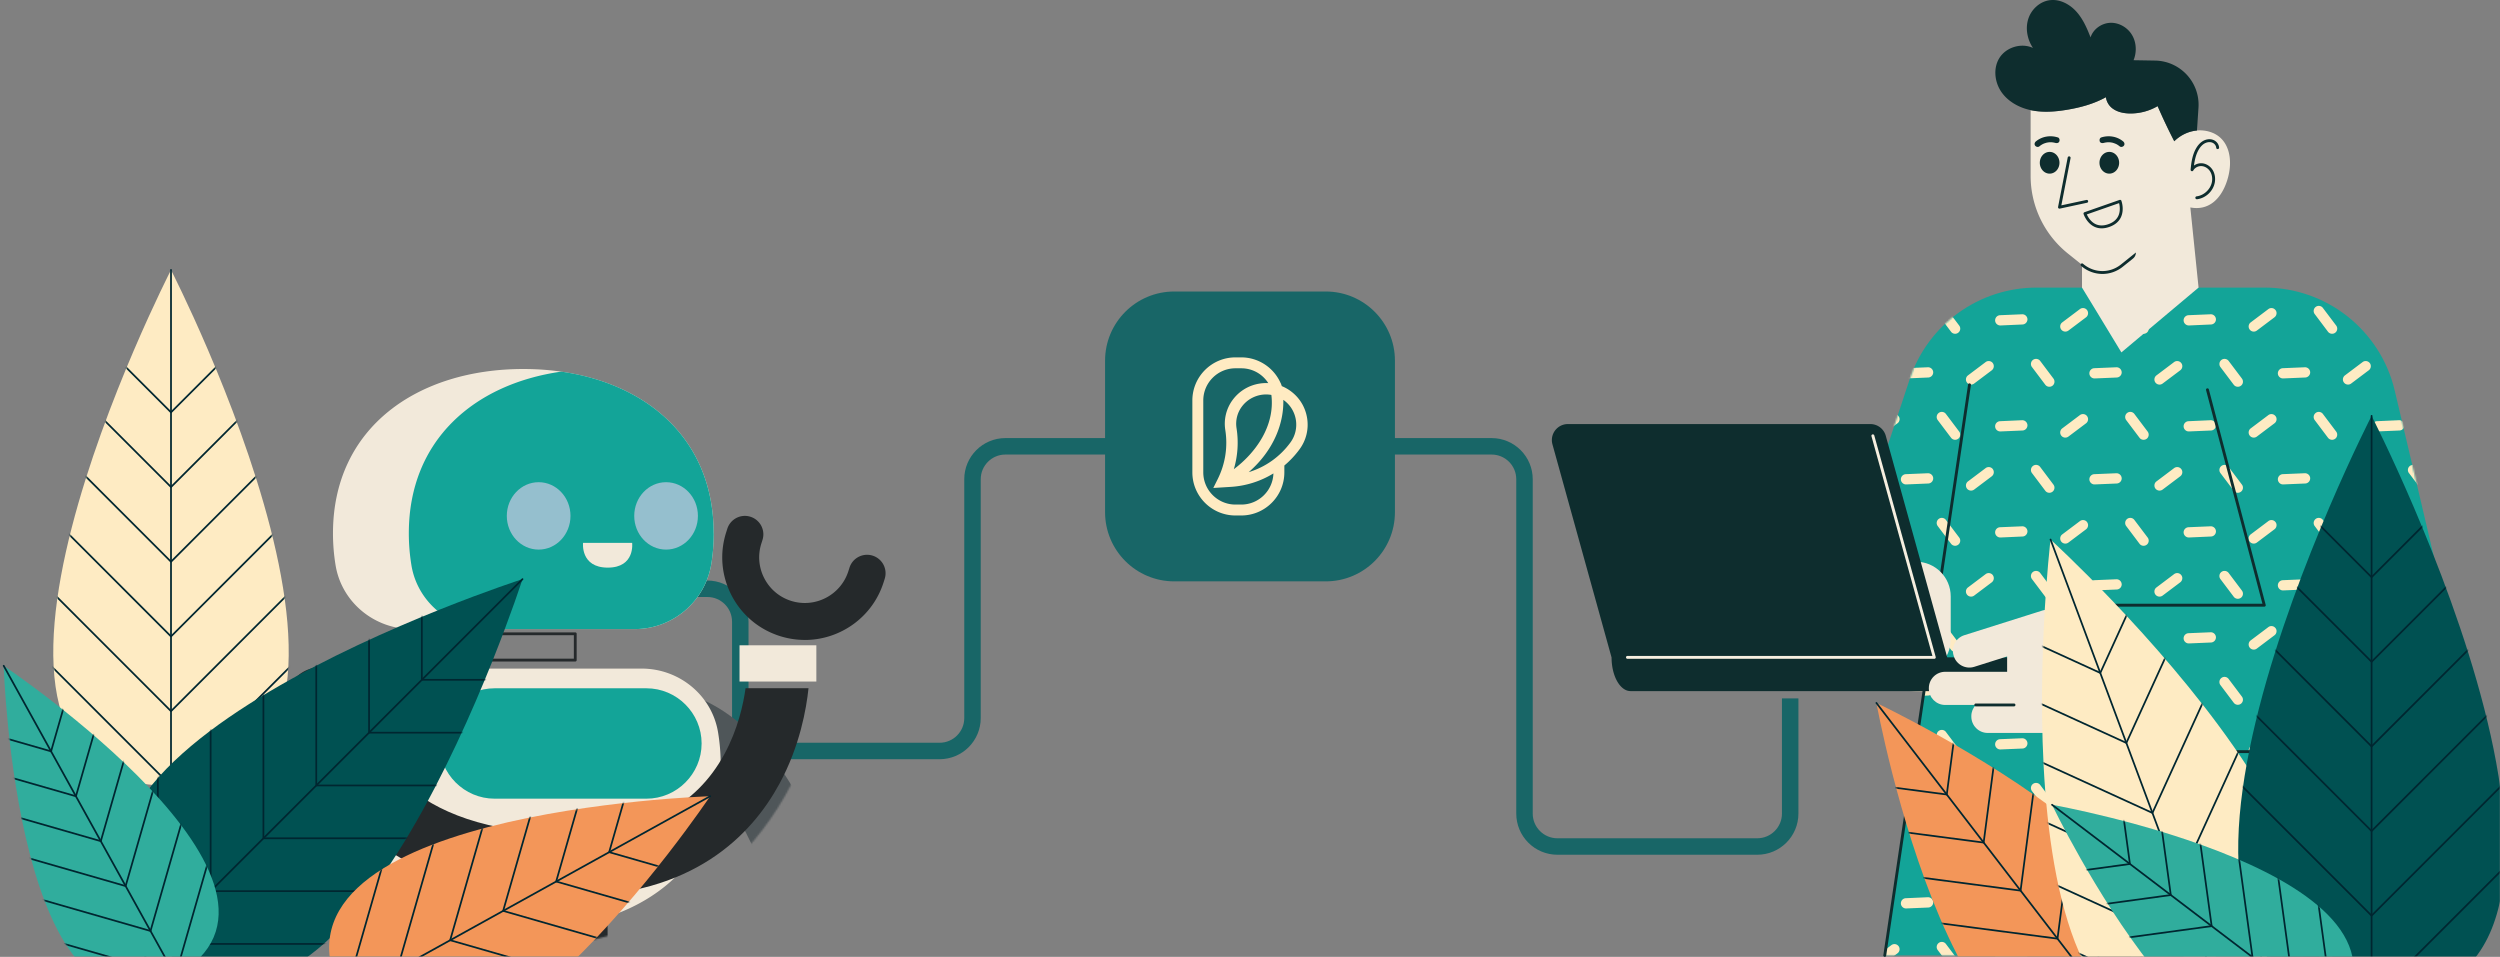<svg xmlns="http://www.w3.org/2000/svg" width="1518" height="581" fill="none"><rect width="100%" height="100%" fill="#808080" stroke="none"/><g clip-path="url(#a)"><path fill="#13A498" d="m1161.34 242.811 17.96-25.105c1.95-2.757 3.91-5.513 5.86-8.252.46-.632 1.37.158.91.79l-20.77 29.214c-1.94 2.756-1.08 1.404-3.05 4.161-.46.632-1.37-.158-.91-.79v-.018z"/><path fill="#F2E9DA" d="m1091.6 262.861 30.81-1.668 10.12-.527c.77-.035.59-1.246-.18-1.194l-35.8 1.826c-3.37.176-1.77.176-5.14.351-.77.035-.6 1.247.17 1.194l.02.018z"/><path fill="#13A498" d="M1248.49 174.64h88.57l37.99-.018c37.66 0 70.38 25.896 79.04 62.571l32.55 138.028c9.78 41.434-21.67 81.164-64.24 81.164l7.18 123.72h-285.15l24.03-160.606h-1.42c-34.53 0-58.95-33.796-48.09-66.592l40.61-122.614c11.01-33.234 42.09-55.671 77.11-55.671h11.82v.018z"/><mask id="b" width="373" height="407" x="1116" y="174" maskUnits="userSpaceOnUse" style="mask-type:luminance"><path fill="#fff" d="M1248.49 174.64h88.57l37.99-.018c37.66 0 70.38 25.896 79.04 62.571l32.55 138.028c9.78 41.434-21.67 81.164-64.24 81.164l7.18 123.72h-285.15l24.03-160.606h-1.42c-34.53 0-58.95-33.796-48.09-66.592l40.61-122.614c11.01-33.234 42.09-55.671 77.11-55.671h11.82v.018z"/></mask><g fill="#FEEBC3" mask="url(#b)"><path d="M1116.6 579.983a3.136 3.136 0 0 1-2.96 3.248l-13.42.561a3.17 3.17 0 0 1-3.25-2.984v-.141c0-1.65 1.32-3.019 2.99-3.107l13.39-.562c1.71-.07 3.16 1.282 3.25 2.985zm0-64.363a3.136 3.136 0 0 1-2.96 3.248l-13.42.562c-1.7.07-3.16-1.264-3.25-2.967v-.141c0-1.65 1.32-3.037 2.99-3.107l13.39-.562a3.138 3.138 0 0 1 3.25 2.967zm0-64.362a3.136 3.136 0 0 1-2.96 3.248l-13.42.562a3.171 3.171 0 0 1-3.25-2.985v-.14c0-1.65 1.32-3.02 2.99-3.108l13.39-.561c1.71-.071 3.16 1.281 3.25 2.984zm0-64.378a3.136 3.136 0 0 1-2.96 3.248l-13.42.562c-1.7.07-3.16-1.264-3.25-2.967v-.141c0-1.65 1.32-3.037 2.99-3.107l13.39-.562a3.138 3.138 0 0 1 3.25 2.967zm0-128.724a3.135 3.135 0 0 1-2.96 3.248l-13.42.562c-1.7.07-3.16-1.264-3.25-2.967v-.14a3.127 3.127 0 0 1 2.99-3.108l13.39-.597a3.166 3.166 0 0 1 3.25 2.985v.017zm0 64.361c.07 1.721-1.26 3.178-2.96 3.248l-13.42.597a3.17 3.17 0 0 1-3.25-2.984v-.141c0-1.65 1.32-3.02 2.99-3.107l13.39-.562a3.138 3.138 0 0 1 3.25 2.967v-.018zm0-128.741c.07 1.703-1.26 3.178-2.96 3.248l-13.42.597a3.171 3.171 0 0 1-3.25-2.985v-.14c0-1.65 1.32-3.02 2.99-3.108l13.39-.561a3.137 3.137 0 0 1 3.25 2.967v-.018zm93.42 155.445c.42.544.61 1.193.61 1.861a3.15 3.15 0 0 1-1.21 2.493l-10.72 8.075c-1.37 1.019-3.34.755-4.36-.632-1.03-1.351-.75-3.318.62-4.336l10.72-8.076a3.101 3.101 0 0 1 4.36.615h-.02zm0 64.344c.42.562.61 1.211.61 1.861 0 .965-.42 1.878-1.21 2.493l-10.72 8.076c-1.37 1.036-3.34.755-4.36-.615-1.03-1.369-.75-3.335.62-4.354l10.72-8.076a3.133 3.133 0 0 1 4.36.615h-.02zm0 128.741c.42.562.61 1.211.61 1.861 0 .965-.42 1.878-1.21 2.493l-10.72 8.076c-1.37 1.035-3.34.772-4.36-.615a3.115 3.115 0 0 1 .62-4.354l10.72-8.076a3.133 3.133 0 0 1 4.36.615h-.02zm-20.38-215.891c1.02 1.369.75 3.336-.64 4.354a3.066 3.066 0 0 1-4.33-.615l-8.08-10.727a3.1 3.1 0 0 1 .62-4.354 2.97 2.97 0 0 1 1.84-.614c.97 0 1.91.421 2.51 1.246l8.08 10.71zm41.43 189.205c.05 1.703-1.28 3.16-2.98 3.248l-13.4.562c-1.7.07-3.18-1.264-3.25-2.967v-.141a3.11 3.11 0 0 1 2.97-3.107l13.41-.562a3.138 3.138 0 0 1 3.25 2.967zm-98.68 36.096a3.1 3.1 0 0 1-.62 4.354 3.11 3.11 0 0 1-4.35-.632l-8.08-10.71c-1.02-1.369-.75-3.335.63-4.354a2.961 2.961 0 0 1 1.86-.632 3.1 3.1 0 0 1 2.48 1.247l8.08 10.727zm0-257.465c1.03 1.352.77 3.318-.62 4.337a3.09 3.09 0 0 1-4.35-.615l-8.08-10.727a3.095 3.095 0 0 1 .63-4.336 2.955 2.955 0 0 1 1.86-.632c.95 0 1.87.439 2.48 1.246l8.08 10.727zm77.63-9.41c.42.562.61 1.212.61 1.861 0 .966-.42 1.879-1.21 2.493l-10.72 8.076c-1.37 1.018-3.34.755-4.36-.614-1.03-1.37-.75-3.336.62-4.354l10.72-8.076a3.133 3.133 0 0 1 4.36.614h-.02zm21.05 166.417c.05 1.703-1.28 3.16-2.98 3.248l-13.4.562c-1.7.053-3.18-1.282-3.25-2.985v-.14c0-1.65 1.3-3.02 2.97-3.108l13.41-.561c1.71-.071 3.16 1.281 3.25 2.984zm-78.27-134.235c.42.544.62 1.211.62 1.861 0 .948-.42 1.879-1.25 2.493l-10.73 8.076c-1.35 1.018-3.31.755-4.33-.614-1.04-1.37-.77-3.336.61-4.354l10.73-8.076a3.09 3.09 0 0 1 4.35.614zm78.27 69.857c.05 1.703-1.28 3.16-2.98 3.248l-13.4.562c-1.7.07-3.18-1.264-3.25-2.967v-.141a3.11 3.11 0 0 1 2.97-3.107l13.41-.562a3.138 3.138 0 0 1 3.25 2.967zm0-64.363c.05 1.721-1.28 3.178-2.98 3.248l-13.4.597c-1.7.053-3.18-1.281-3.25-2.984v-.141c0-1.65 1.3-3.02 2.97-3.107l13.41-.562a3.138 3.138 0 0 1 3.25 2.967v-.018zm0-64.361c.05 1.703-1.28 3.161-2.98 3.248l-13.4.562c-1.7.07-3.18-1.264-3.25-2.967v-.14a3.11 3.11 0 0 1 2.97-3.108l13.41-.597a3.166 3.166 0 0 1 3.25 2.985v.017zm0-64.38c.05 1.703-1.28 3.178-2.98 3.248l-13.4.597c-1.7.053-3.18-1.282-3.25-2.985v-.14c0-1.65 1.3-3.02 2.97-3.108l13.41-.561a3.137 3.137 0 0 1 3.25 2.967v-.018zm15.78 229.199a3.125 3.125 0 0 1-.61 4.354c-1.37 1.018-3.34.755-4.35-.632l-8.08-10.727c-1.04-1.352-.76-3.318.61-4.336a3.031 3.031 0 0 1 1.88-.633c.95 0 1.86.439 2.48 1.247l8.07 10.727zm-57.21 96.543a3.11 3.11 0 0 1-.64 4.354c-1.35 1.018-3.31.756-4.33-.614l-8.08-10.727c-1.03-1.369-.77-3.336.62-4.355.54-.421 1.19-.614 1.86-.614.95 0 1.88.421 2.49 1.211l8.08 10.727v.018zm20.38-299.039c.42.545.61 1.194.61 1.861 0 .948-.42 1.879-1.21 2.493l-10.72 8.059c-1.37 1.036-3.34.772-4.36-.615-1.03-1.352-.75-3.318.62-4.354l10.72-8.076a3.12 3.12 0 0 1 4.36.632h-.02zm-57.22 32.2a3 3 0 0 1 .62 1.843c0 .948-.42 1.879-1.25 2.493l-10.73 8.076a3.066 3.066 0 0 1-4.33-.614 3.096 3.096 0 0 1 .61-4.354l10.73-8.076a3.11 3.11 0 0 1 4.35.632zm0 193.085c.42.544.62 1.211.62 1.861 0 .948-.42 1.878-1.25 2.493l-10.73 8.076c-1.35 1.018-3.31.755-4.33-.615-1.04-1.369-.77-3.335.61-4.354l10.73-8.076c1.35-1.035 3.32-.754 4.35.615zm21.04-155.428c.07 1.703-1.27 3.161-2.97 3.248l-13.41.562c-1.71.07-3.16-1.281-3.25-2.984v-.123a3.146 3.146 0 0 1 2.98-3.125l13.4-.562c1.7-.053 3.18 1.281 3.25 2.984zm-41.45 197.001c1.03 1.369.77 3.335-.62 4.354a3.123 3.123 0 0 1-4.35-.615l-8.08-10.727a3.117 3.117 0 0 1 .63-4.354c.55-.421 1.2-.614 1.86-.614.95 0 1.87.421 2.48 1.211l8.08 10.727v.018zm41.45-132.639c.07 1.703-1.27 3.178-2.97 3.248l-13.41.562a3.138 3.138 0 0 1-3.25-2.967v-.123c0-1.65 1.31-3.037 2.98-3.125l13.4-.562c1.7-.07 3.18 1.264 3.25 2.967zm57.23 225.285c.05 1.703-1.28 3.16-2.98 3.248l-13.4.561c-1.7.053-3.18-1.281-3.25-2.984v-.141c0-1.65 1.3-3.019 2.97-3.107l13.41-.562c1.71-.07 3.16 1.282 3.25 2.985zm-78.27-69.858a3 3 0 0 1 .62 1.843c0 .948-.42 1.879-1.25 2.493l-10.73 8.076a3.066 3.066 0 0 1-4.33-.614c-1.04-1.352-.77-3.318.61-4.354l10.73-8.076a3.11 3.11 0 0 1 4.35.632zm94.05 41.591a3.125 3.125 0 0 1-.61 4.354c-1.37 1.018-3.34.755-4.35-.632l-8.08-10.71a3.102 3.102 0 0 1 .61-4.354 3.036 3.036 0 0 1 1.88-.632c.95 0 1.86.439 2.48 1.247l8.07 10.727zm-94.05-170.315c.42.545.62 1.194.62 1.844 0 .948-.42 1.878-1.25 2.493l-10.73 8.076a3.066 3.066 0 0 1-4.33-.615 3.096 3.096 0 0 1 .61-4.354l10.73-8.076a3.11 3.11 0 0 1 4.35.632zm-20.41 41.574a3.1 3.1 0 0 1-.62 4.354 3.11 3.11 0 0 1-4.35-.632l-8.08-10.727a3.095 3.095 0 0 1 .63-4.336 2.957 2.957 0 0 1 1.86-.633 3.1 3.1 0 0 1 2.48 1.247l8.08 10.727zm20.41-234.677c.42.545.62 1.212.62 1.861 0 .948-.42 1.879-1.25 2.493l-10.73 8.076a3.084 3.084 0 0 1-4.33-.632 3.074 3.074 0 0 1 .61-4.336l10.73-8.076a3.09 3.09 0 0 1 4.35.614zm36.84 73.774a3.11 3.11 0 0 1-.64 4.354 3.085 3.085 0 0 1-4.33-.632l-8.08-10.71c-1.03-1.369-.77-3.336.62-4.354.54-.439 1.21-.632 1.86-.632.95 0 1.88.439 2.49 1.247l8.08 10.727zm-57.25 96.541c1.03 1.37.77 3.336-.62 4.354a3.123 3.123 0 0 1-4.35-.614l-8.08-10.727a3.117 3.117 0 0 1 .63-4.354 3.02 3.02 0 0 1 1.86-.615c.95 0 1.87.422 2.48 1.212l8.08 10.727v.017zm0-128.741c1.03 1.369.77 3.336-.62 4.354a3.122 3.122 0 0 1-4.35-.615l-8.08-10.727c-1.02-1.369-.75-3.335.63-4.353a3.02 3.02 0 0 1 1.86-.615c.95 0 1.87.421 2.48 1.211l8.08 10.727v.018zm114.46 64.379c1.02 1.352.76 3.318-.61 4.337-1.37 1.036-3.34.772-4.35-.615l-8.08-10.727c-1.04-1.352-.76-3.318.61-4.336a3.03 3.03 0 0 1 1.88-.632c.95 0 1.86.439 2.48 1.246l8.07 10.727zm-57.21 289.647a3.088 3.088 0 0 1-.64 4.336 3.066 3.066 0 0 1-4.33-.614l-8.08-10.727c-1.03-1.352-.77-3.318.62-4.337.54-.439 1.21-.632 1.86-.632.95 0 1.88.439 2.49 1.247l8.08 10.727zm-15.8-164.821c.07 1.703-1.27 3.161-2.97 3.248l-13.41.562c-1.71.07-3.16-1.281-3.25-2.984v-.123a3.146 3.146 0 0 1 2.98-3.125l13.4-.562c1.7-.053 3.18 1.281 3.25 2.984zm15.8-28.283a3.11 3.11 0 0 1-.64 4.354c-1.35 1.018-3.31.755-4.33-.614l-8.08-10.727c-1.03-1.37-.77-3.336.62-4.354a2.882 2.882 0 0 1 1.84-.632c.97 0 1.91.438 2.51 1.246l8.08 10.727zm0-193.103c1.02 1.37.75 3.336-.64 4.354-1.35 1.036-3.31.755-4.33-.614l-8.08-10.727a3.097 3.097 0 0 1 .62-4.354 2.965 2.965 0 0 1 1.84-.615c.97 0 1.91.422 2.51 1.247l8.08 10.709zm-36.84 376.795c.42.545.62 1.212.62 1.861 0 .948-.42 1.879-1.25 2.493l-10.73 8.076c-1.35 1.019-3.31.755-4.33-.614-1.04-1.37-.77-3.336.61-4.354l10.73-8.076a3.123 3.123 0 0 1 4.35.614zm36.84-119.313a3.09 3.09 0 0 1-.64 4.337 3.067 3.067 0 0 1-4.33-.615l-8.08-10.727a3.1 3.1 0 0 1 .62-4.354 2.97 2.97 0 0 1 1.84-.614c.97 0 1.91.421 2.51 1.246l8.08 10.727zm-15.8-229.197c.07 1.703-1.27 3.16-2.97 3.247l-13.41.562a3.137 3.137 0 0 1-3.25-2.967v-.123c0-1.65 1.31-3.037 2.98-3.125l13.4-.561c1.7-.071 3.18 1.264 3.25 2.967zm36.18 251.969c.42.562.61 1.211.61 1.861a3.15 3.15 0 0 1-1.21 2.493l-10.72 8.076c-1.37 1.018-3.34.755-4.36-.632-1.03-1.352-.75-3.318.62-4.337l10.72-8.076a3.102 3.102 0 0 1 4.36.615h-.02zm-36.18 69.856c.07 1.703-1.27 3.16-2.97 3.248l-13.41.562a3.138 3.138 0 0 1-3.25-2.967v-.123c0-1.668 1.31-3.073 2.98-3.125l13.4-.597c1.7-.053 3.18 1.281 3.25 2.984v.018zm0-64.378c.07 1.703-1.27 3.177-2.97 3.248l-13.41.561a3.137 3.137 0 0 1-3.25-2.967v-.123c0-1.65 1.31-3.037 2.98-3.125l13.4-.561c1.7-.071 3.18 1.264 3.25 2.967zm93.41-166.4c.43.562.62 1.211.62 1.861 0 .948-.42 1.879-1.21 2.493l-10.73 8.076c-1.37 1.018-3.32.755-4.35-.614-1.02-1.37-.76-3.336.61-4.354l10.73-8.076c1.37-1.036 3.33-.773 4.35.614h-.02zm57.22 96.542c.44.562.63 1.211.63 1.878 0 .948-.44 1.861-1.24 2.476l-10.73 8.076c-1.35 1.036-3.32.755-4.36-.615-1.01-1.369-.75-3.335.64-4.354l10.71-8.076c1.37-1.018 3.33-.755 4.35.615zm21.05 37.693a3.137 3.137 0 0 1-2.97 3.248l-13.41.562a3.171 3.171 0 0 1-3.25-2.985v-.14c0-1.65 1.3-3.02 2.99-3.108l13.39-.561c1.71-.071 3.16 1.281 3.25 2.984zm-78.27-5.494c.43.562.62 1.211.62 1.861 0 .966-.42 1.878-1.21 2.493l-10.73 8.076c-1.37 1.018-3.32.755-4.35-.615-1.02-1.369-.76-3.335.61-4.354l10.73-8.076a3.104 3.104 0 0 1 4.35.615h-.02zm0 64.361c.43.544.62 1.194.62 1.861 0 .948-.42 1.861-1.21 2.475l-10.73 8.076a3.088 3.088 0 0 1-4.35-.614 3.125 3.125 0 0 1 .61-4.354l10.73-8.076c1.37-1.018 3.33-.755 4.35.632h-.02zm21.04-284.149c.07 1.703-1.28 3.16-2.99 3.247l-13.39.562a3.137 3.137 0 0 1-3.25-2.967v-.14c0-1.65 1.3-3.02 2.97-3.108l13.41-.561c1.7-.071 3.16 1.264 3.25 2.967zm36.18-5.497c.44.545.63 1.212.63 1.861 0 .948-.44 1.879-1.24 2.493l-10.73 8.059c-1.35 1.036-3.32.772-4.36-.615a3.12 3.12 0 0 1 .64-4.354l10.71-8.076c1.37-1.018 3.33-.755 4.35.632zm0 64.362c.44.562.63 1.212.63 1.879 0 .948-.44 1.861-1.24 2.475l-10.73 8.076c-1.35 1.018-3.32.755-4.36-.614-1.01-1.37-.75-3.336.64-4.354l10.71-8.076c1.37-1.019 3.33-.755 4.35.614zm21.05 102.039a3.137 3.137 0 0 1-2.97 3.248l-13.41.562c-1.7.07-3.16-1.264-3.25-2.967v-.141c0-1.65 1.3-3.037 2.99-3.107l13.39-.562a3.138 3.138 0 0 1 3.25 2.967zm-57.23 160.921c.07 1.703-1.28 3.16-2.99 3.248l-13.39.562a3.138 3.138 0 0 1-3.25-2.967v-.141c0-1.668 1.3-3.037 2.97-3.107l13.41-.597a3.17 3.17 0 0 1 3.25 2.984v.018zm-21.04 26.685c.43.562.62 1.212.62 1.861 0 .966-.42 1.879-1.21 2.493l-10.73 8.076c-1.37 1.019-3.32.755-4.35-.614-1.02-1.37-.76-3.336.61-4.354l10.73-8.076c1.37-1.018 3.33-.755 4.35.614h-.02zm78.27-316.33a3.136 3.136 0 0 1-2.97 3.248l-13.41.562c-1.7.07-3.16-1.264-3.25-2.967v-.14c0-1.651 1.3-3.038 2.99-3.108l13.39-.597a3.166 3.166 0 0 1 3.25 2.985v.017zm-41.45 197.017c1.02 1.352.75 3.318-.61 4.337-1.37 1.035-3.34.772-4.36-.615l-8.07-10.727a3.125 3.125 0 0 1 .61-4.354c.54-.421 1.21-.614 1.86-.614.95 0 1.88.421 2.49 1.246l8.08 10.727zm41.45-132.656c.07 1.721-1.26 3.178-2.97 3.248l-13.41.597a3.17 3.17 0 0 1-3.25-2.984v-.141c0-1.65 1.3-3.02 2.99-3.107l13.39-.562a3.138 3.138 0 0 1 3.25 2.967v-.018zm0-128.741c.07 1.703-1.26 3.178-2.97 3.248l-13.41.597a3.171 3.171 0 0 1-3.25-2.985v-.14c0-1.65 1.3-3.02 2.99-3.108l13.39-.561a3.137 3.137 0 0 1 3.25 2.967v-.018zm15.77 229.199a3.1 3.1 0 0 1-.62 4.354 3.107 3.107 0 0 1-4.35-.632l-8.08-10.727a3.095 3.095 0 0 1 .63-4.336 2.976 2.976 0 0 1 1.86-.633 3.1 3.1 0 0 1 2.48 1.247l8.08 10.727zm0-128.724c1.03 1.352.77 3.318-.62 4.337a3.088 3.088 0 0 1-4.35-.615l-8.08-10.727a3.095 3.095 0 0 1 .63-4.336 2.975 2.975 0 0 1 1.86-.632c.95 0 1.87.439 2.48 1.246l8.08 10.727zm-114.44 193.086c1.02 1.369.76 3.335-.61 4.354-1.37 1.018-3.34.754-4.35-.615l-8.08-10.727a3.105 3.105 0 0 1 .61-4.354 3.11 3.11 0 0 1 1.86-.614c.97 0 1.88.421 2.5 1.211l8.07 10.727v.018zm41.44-68.26c.07 1.703-1.28 3.161-2.99 3.248l-13.39.562c-1.71.07-3.16-1.281-3.25-2.984v-.141c0-1.65 1.3-3.02 2.97-3.107l13.41-.562a3.17 3.17 0 0 1 3.25 2.984zm36.18 58.868c.44.562.63 1.211.63 1.861a3.15 3.15 0 0 1-1.24 2.493l-10.73 8.076c-1.35 1.018-3.32.755-4.36-.632-1.01-1.352-.75-3.318.64-4.337l10.71-8.076c1.37-1.035 3.33-.772 4.35.615zm-20.4-215.873a3.132 3.132 0 0 1-.61 4.354c-1.37 1.018-3.34.755-4.36-.632l-8.07-10.71c-1.02-1.369-.76-3.336.61-4.354a2.99 2.99 0 0 1 1.88-.632c.95 0 1.86.439 2.47 1.247l8.08 10.727zm-36.82 119.329c.43.545.62 1.194.62 1.861 0 .948-.42 1.861-1.21 2.476l-10.73 8.076a3.088 3.088 0 0 1-4.35-.615 3.123 3.123 0 0 1 .61-4.354l10.73-8.076c1.37-1.018 3.33-.754 4.35.632h-.02zm94.04 170.315a3.1 3.1 0 0 1-.62 4.354 3.107 3.107 0 0 1-4.35-.632l-8.08-10.71c-1.02-1.369-.75-3.335.63-4.354a2.981 2.981 0 0 1 1.86-.632 3.1 3.1 0 0 1 2.48 1.247l8.08 10.727zm-57.22-32.198a3.132 3.132 0 0 1-.61 4.354c-1.37 1.018-3.34.756-4.36-.614l-8.07-10.727c-1.02-1.369-.76-3.336.61-4.355a3.067 3.067 0 0 1 1.86-.614c.97 0 1.88.421 2.49 1.211l8.08 10.727v.018zm20.4-170.297c.44.544.63 1.211.63 1.861a3.15 3.15 0 0 1-1.24 2.493l-10.73 8.075c-1.35 1.019-3.32.755-4.36-.632-1.01-1.351-.75-3.318.64-4.336l10.71-8.076c1.37-1.036 3.33-.772 4.35.615zm36.82 138.116c1.03 1.369.77 3.335-.62 4.354-1.37 1.018-3.32.754-4.35-.615l-8.08-10.727a3.117 3.117 0 0 1 .63-4.354c.55-.421 1.2-.614 1.86-.614.95 0 1.87.421 2.48 1.211l8.08 10.727v.018zm-73-197.001c.07 1.703-1.28 3.161-2.99 3.248l-13.39.562c-1.71.07-3.16-1.281-3.25-2.984v-.141c0-1.65 1.3-3.02 2.97-3.107l13.41-.562a3.17 3.17 0 0 1 3.25 2.984zm57.23 289.647a3.137 3.137 0 0 1-2.97 3.248l-13.41.561a3.17 3.17 0 0 1-3.25-2.984v-.141c0-1.65 1.3-3.019 2.99-3.107l13.39-.562c1.71-.07 3.16 1.282 3.25 2.985zm15.77-221.37c1.03 1.37.77 3.336-.62 4.354-1.37 1.018-3.32.755-4.35-.614l-8.08-10.727a3.117 3.117 0 0 1 .63-4.354 3.02 3.02 0 0 1 1.86-.615c.95 0 1.87.422 2.48 1.212l8.08 10.727v.017zm0-128.741c1.03 1.369.77 3.336-.62 4.354-1.37 1.018-3.32.755-4.35-.615l-8.08-10.727c-1.02-1.369-.75-3.335.63-4.353a3.02 3.02 0 0 1 1.86-.615c.95 0 1.87.421 2.48 1.211l8.08 10.727v.018zm-114.44 128.741c1.02 1.37.76 3.336-.61 4.354-1.37 1.018-3.34.755-4.35-.614l-8.08-10.727a3.104 3.104 0 0 1 .61-4.354 3.104 3.104 0 0 1 1.86-.615c.97 0 1.88.422 2.5 1.212l8.07 10.727v.017zm20.4-170.315c.43.562.62 1.212.62 1.861 0 .948-.42 1.879-1.21 2.493l-10.73 8.076a3.106 3.106 0 0 1-4.35-.632c-1.02-1.351-.76-3.318.61-4.336l10.73-8.076c1.37-1.036 3.33-.773 4.35.614h-.02zm36.82 138.117c1.02 1.369.75 3.336-.61 4.354-1.37 1.036-3.34.772-4.36-.615l-8.07-10.727a3.125 3.125 0 0 1 .61-4.354c.54-.421 1.21-.614 1.86-.614.95 0 1.88.421 2.49 1.246l8.08 10.71zm-36.82-73.736c.43.544.62 1.194.62 1.861 0 .948-.42 1.861-1.21 2.475l-10.73 8.076a3.088 3.088 0 0 1-4.35-.614c-1.02-1.37-.76-3.318.61-4.354l10.73-8.076c1.37-1.018 3.33-.755 4.35.632h-.02zm36.82-54.988c1.02 1.37.75 3.336-.61 4.354-1.37 1.036-3.34.755-4.36-.614l-8.07-10.727c-1.02-1.37-.76-3.318.61-4.354.54-.422 1.21-.615 1.86-.615.95 0 1.88.422 2.49 1.247l8.08 10.709zm-15.78 157.007c.07 1.703-1.28 3.178-2.99 3.248l-13.39.562a3.138 3.138 0 0 1-3.25-2.967v-.141c0-1.65 1.3-3.019 2.97-3.107l13.41-.562c1.7-.07 3.16 1.264 3.25 2.967zm36.18 187.608c.44.562.63 1.211.63 1.878 0 .948-.44 1.861-1.24 2.476l-10.73 8.076c-1.35 1.035-3.32.772-4.36-.615a3.119 3.119 0 0 1 .64-4.354l10.71-8.076c1.37-1.018 3.33-.755 4.35.615zm-20.4 41.592c1.02 1.352.75 3.318-.61 4.336-1.37 1.036-3.34.773-4.36-.614l-8.07-10.727c-1.02-1.352-.76-3.318.61-4.337a2.99 2.99 0 0 1 1.88-.632c.95 0 1.86.439 2.47 1.247l8.08 10.727zm41.45-68.278a3.137 3.137 0 0 1-2.97 3.248l-13.41.562c-1.7.07-3.16-1.264-3.25-2.967v-.141c0-1.65 1.3-3.037 2.99-3.107l13.39-.562a3.138 3.138 0 0 1 3.25 2.967zm-57.23-32.197c.07 1.703-1.28 3.177-2.99 3.248l-13.39.561a3.137 3.137 0 0 1-3.25-2.967v-.14c0-1.65 1.3-3.02 2.97-3.108l13.41-.561c1.7-.071 3.16 1.264 3.25 2.967zm15.78-92.629a3.132 3.132 0 0 1-.61 4.354c-1.37 1.018-3.34.755-4.36-.614l-8.07-10.727c-1.02-1.37-.76-3.336.61-4.354.54-.439 1.21-.632 1.86-.632.95 0 1.88.438 2.49 1.246l8.08 10.727zm-57.22-160.922c1.02 1.369.76 3.336-.61 4.354-1.37 1.018-3.34.755-4.35-.615l-8.08-10.727a3.101 3.101 0 0 1 .61-4.353 3.104 3.104 0 0 1 1.86-.615c.97 0 1.88.421 2.5 1.211l8.07 10.727v.018zm155.89 253.551c.07 1.703-1.27 3.177-2.97 3.248l-13.41.561a3.137 3.137 0 0 1-3.25-2.967v-.123c0-1.65 1.32-3.037 2.98-3.125l13.4-.561c1.7-.071 3.18 1.264 3.25 2.967zm-21.05 26.702c.44.544.63 1.211.63 1.861 0 .948-.44 1.861-1.25 2.475l-10.72 8.076c-1.36 1.036-3.32.773-4.34-.614-1.04-1.352-.77-3.318.61-4.354l10.73-8.076c1.35-1.018 3.32-.755 4.34.632zm36.85 73.773a3.095 3.095 0 0 1-.63 4.336 3.102 3.102 0 0 1-4.36-.614l-8.06-10.727c-1.03-1.352-.77-3.318.62-4.337.54-.439 1.21-.632 1.86-.632.95 0 1.88.439 2.49 1.247l8.08 10.727zm-15.8-36.097c.07 1.703-1.27 3.16-2.97 3.248l-13.41.562a3.138 3.138 0 0 1-3.25-2.967v-.123c0-1.668 1.32-3.073 2.98-3.125l13.4-.597c1.7-.053 3.18 1.281 3.25 2.984v.018zm36.2-134.236c.42.544.61 1.211.61 1.861 0 .948-.42 1.878-1.24 2.493l-10.71 8.076c-1.37 1.036-3.34.755-4.36-.615-1.03-1.369-.77-3.335.62-4.354l10.72-8.076a3.133 3.133 0 0 1 4.36.615zm0-128.724c.42.544.61 1.212.61 1.861 0 .948-.42 1.879-1.24 2.493l-10.71 8.076c-1.37 1.018-3.34.755-4.36-.614-1.03-1.37-.77-3.336.62-4.354l10.72-8.076a3.133 3.133 0 0 1 4.36.614zm-57.25 289.645c.44.562.63 1.212.63 1.879 0 .948-.44 1.861-1.25 2.475l-10.72 8.076c-1.36 1.019-3.32.755-4.34-.614-1.04-1.37-.77-3.336.61-4.354l10.73-8.076c1.35-1.018 3.32-.755 4.34.614zm36.85-376.795c1.02 1.37.75 3.336-.63 4.354-1.36 1.036-3.32.755-4.36-.614l-8.06-10.727a3.097 3.097 0 0 1 .62-4.354 2.965 2.965 0 0 1 1.84-.615c.97 0 1.91.422 2.51 1.247l8.08 10.709zm0 128.724c1.02 1.369.75 3.336-.63 4.354a3.103 3.103 0 0 1-4.36-.615l-8.06-10.727a3.1 3.1 0 0 1 .62-4.354 2.97 2.97 0 0 1 1.84-.614c.97 0 1.91.421 2.51 1.246l8.08 10.71zm20.4 22.806c.42.544.61 1.193.61 1.843 0 .966-.42 1.914-1.24 2.511l-10.71 8.075c-1.37 1.019-3.34.755-4.36-.632-1.03-1.351-.77-3.318.62-4.336l10.72-8.076a3.101 3.101 0 0 1 4.36.615zm-57.25 96.543c.44.562.63 1.211.63 1.878 0 .949-.44 1.861-1.25 2.476l-10.72 8.076c-1.36 1.018-3.32.755-4.34-.615-1.04-1.369-.77-3.335.61-4.354l10.73-8.076c1.35-1.035 3.32-.754 4.34.615zm36.85-54.97a3.117 3.117 0 0 1-.63 4.354 3.135 3.135 0 0 1-4.36-.614l-8.06-10.727c-1.03-1.37-.77-3.336.62-4.354a2.882 2.882 0 0 1 1.84-.632c.97 0 1.91.438 2.51 1.246l8.08 10.727zm-15.8-100.458c.07 1.703-1.27 3.161-2.97 3.248l-13.41.562c-1.71.07-3.16-1.281-3.25-2.984v-.123c0-1.651 1.32-3.038 2.98-3.125l13.4-.562c1.7-.053 3.18 1.281 3.25 2.984zm0 128.741c.07 1.703-1.27 3.161-2.97 3.248l-13.41.562c-1.71.07-3.16-1.281-3.25-2.984v-.123c0-1.651 1.32-3.038 2.98-3.125l13.4-.562c1.7-.053 3.18 1.281 3.25 2.984zm0-64.379c.07 1.703-1.27 3.178-2.97 3.248l-13.41.562a3.138 3.138 0 0 1-3.25-2.967v-.123c0-1.65 1.32-3.037 2.98-3.125l13.4-.562c1.7-.07 3.18 1.264 3.25 2.967zm15.8 164.82a3.117 3.117 0 0 1-.63 4.354 3.134 3.134 0 0 1-4.36-.614l-8.06-10.727c-1.03-1.369-.77-3.336.62-4.355.54-.421 1.19-.614 1.86-.614.95 0 1.88.421 2.49 1.211l8.08 10.727v.018zm0-257.446a3.117 3.117 0 0 1-.63 4.354 3.122 3.122 0 0 1-4.36-.632l-8.06-10.71c-1.03-1.369-.77-3.336.62-4.354.54-.439 1.21-.632 1.86-.632.95 0 1.88.439 2.49 1.247l8.08 10.727zm-15.8-36.096c.07 1.703-1.27 3.16-2.97 3.247l-13.41.562a3.137 3.137 0 0 1-3.25-2.967v-.123c0-1.65 1.32-3.037 2.98-3.125l13.4-.561c1.7-.071 3.18 1.264 3.25 2.967zm57.23 289.644c.05 1.703-1.28 3.16-2.98 3.248l-13.42.562c-1.7.07-3.16-1.264-3.25-2.967v-.123c0-1.65 1.32-3.072 2.99-3.125l13.41-.562a3.138 3.138 0 0 1 3.25 2.967zm0-64.362c.05 1.703-1.28 3.16-2.98 3.248l-13.42.562a3.171 3.171 0 0 1-3.25-2.985v-.123c0-1.65 1.32-3.037 2.99-3.125l13.41-.561c1.71-.071 3.16 1.281 3.25 2.984zm0-64.378c.05 1.703-1.28 3.16-2.98 3.248l-13.42.562c-1.7.07-3.16-1.264-3.25-2.967v-.123c0-1.65 1.32-3.072 2.99-3.125l13.41-.562a3.138 3.138 0 0 1 3.25 2.967zm0-128.724c.05 1.703-1.28 3.161-2.98 3.248l-13.42.562c-1.7.07-3.16-1.264-3.25-2.967v-.123c0-1.65 1.32-3.072 2.99-3.125l13.41-.597a3.166 3.166 0 0 1 3.25 2.985v.017zm0-64.38c.05 1.703-1.28 3.178-2.98 3.248l-13.42.597a3.171 3.171 0 0 1-3.25-2.985v-.123c0-1.65 1.32-3.037 2.99-3.125l13.41-.561a3.137 3.137 0 0 1 3.25 2.967v-.018zm15.78 357.94a3.125 3.125 0 0 1-.61 4.354c-1.37 1.018-3.34.755-4.35-.632l-8.08-10.71c-1.04-1.369-.77-3.335.61-4.354a3.022 3.022 0 0 1 1.86-.632c.95 0 1.88.439 2.5 1.247l8.07 10.727zm0-128.741a3.125 3.125 0 0 1-.61 4.354c-1.37 1.018-3.34.755-4.35-.632l-8.08-10.727a3.074 3.074 0 0 1 .61-4.336 3.017 3.017 0 0 1 1.86-.633c.95 0 1.88.439 2.5 1.247l8.07 10.727zm-15.78-100.458c.05 1.721-1.28 3.178-2.98 3.248l-13.42.597a3.17 3.17 0 0 1-3.25-2.984v-.123c0-1.651 1.32-3.038 2.99-3.125l13.41-.562a3.138 3.138 0 0 1 3.25 2.967v-.018zm-21.03 219.789c.42.544.61 1.211.61 1.861 0 .948-.42 1.878-1.24 2.493l-10.71 8.076c-1.37 1.035-3.34.772-4.36-.615a3.097 3.097 0 0 1 .62-4.354l10.72-8.076a3.133 3.133 0 0 1 4.36.615zm-57.25-225.283c.44.562.63 1.211.63 1.861a3.13 3.13 0 0 1-1.25 2.493l-10.72 8.076c-1.36 1.018-3.32.755-4.34-.614-1.04-1.37-.77-3.336.61-4.354l10.73-8.076a3.077 3.077 0 0 1 4.34.614zm36.85 138.15a3.097 3.097 0 0 1-.63 4.337 3.103 3.103 0 0 1-4.36-.615l-8.06-10.727a3.1 3.1 0 0 1 .62-4.354 2.97 2.97 0 0 1 1.84-.614c.97 0 1.91.421 2.51 1.246l8.08 10.727zm20.4-234.694c.42.545.61 1.194.61 1.844 0 .965-.42 1.913-1.24 2.51l-10.71 8.059c-1.37 1.036-3.34.772-4.36-.615a3.1 3.1 0 0 1 .62-4.354l10.72-8.076a3.12 3.12 0 0 1 4.36.632zm0 257.466c.42.544.61 1.211.61 1.861 0 .948-.42 1.878-1.24 2.493l-10.71 8.076c-1.37 1.018-3.34.755-4.36-.632-1.03-1.352-.77-3.318.62-4.337l10.72-8.076a3.102 3.102 0 0 1 4.36.615zm21.03 102.038c.05 1.703-1.28 3.16-2.98 3.248l-13.42.561a3.17 3.17 0 0 1-3.25-2.984v-.123c0-1.65 1.32-3.037 2.99-3.125l13.41-.562c1.71-.07 3.16 1.282 3.25 2.985zm15.78-285.732c1.02 1.352.76 3.318-.61 4.337-1.37 1.036-3.34.772-4.35-.615l-8.08-10.727a3.074 3.074 0 0 1 .61-4.336 3.016 3.016 0 0 1 1.86-.632c.95 0 1.88.439 2.5 1.246l8.07 10.727zm-94.06-41.572c.44.544.63 1.211.63 1.861 0 .948-.44 1.861-1.25 2.475l-10.72 8.076c-1.36 1.036-3.32.773-4.34-.614a3.096 3.096 0 0 1 .61-4.354l10.73-8.076c1.35-1.018 3.32-.755 4.34.632zm0-64.381c.44.562.63 1.212.63 1.861a3.13 3.13 0 0 1-1.25 2.493l-10.72 8.076c-1.36 1.019-3.32.755-4.34-.632a3.074 3.074 0 0 1 .61-4.336l10.73-8.076a3.077 3.077 0 0 1 4.34.614zm0 193.103c.44.545.63 1.212.63 1.861a3.1 3.1 0 0 1-1.25 2.476l-10.72 8.076a3.076 3.076 0 0 1-4.34-.615 3.096 3.096 0 0 1 .61-4.354l10.73-8.076c1.35-1.018 3.32-.754 4.34.632zm94.06 105.936c1.02 1.369.76 3.335-.61 4.354-1.37 1.018-3.34.754-4.35-.615l-8.08-10.727a3.096 3.096 0 0 1 2.47-4.968c.95 0 1.88.421 2.5 1.211l8.07 10.727v.018zm20.4-41.573c.43.562.62 1.211.62 1.861 0 .966-.42 1.878-1.21 2.493l-10.73 8.076c-1.37 1.018-3.34.755-4.35-.615-1.02-1.369-.76-3.335.61-4.354l10.73-8.076a3.104 3.104 0 0 1 4.35.615h-.02zm0-193.085c.43.544.62 1.194.62 1.861 0 .948-.42 1.861-1.21 2.475l-10.73 8.076c-1.37 1.036-3.34.773-4.35-.614-1.02-1.37-.76-3.318.61-4.354l10.73-8.076c1.37-1.018 3.33-.755 4.35.632h-.02zm0 64.344c.43.562.62 1.211.62 1.861 0 .948-.42 1.879-1.21 2.493l-10.73 8.076c-1.37 1.018-3.34.755-4.35-.614-1.02-1.37-.76-3.336.61-4.354l10.73-8.076c1.37-1.036 3.33-.773 4.35.614h-.02zm-20.4 41.59c1.02 1.37.76 3.336-.61 4.354-1.37 1.018-3.34.755-4.35-.614l-8.08-10.727a3.096 3.096 0 0 1 2.47-4.969c.95 0 1.88.422 2.5 1.212l8.07 10.727v.017zm0-128.741c1.02 1.369.76 3.336-.61 4.354-1.37 1.018-3.34.755-4.35-.615l-8.08-10.727c-1.04-1.369-.77-3.335.61-4.353a3.104 3.104 0 0 1 1.86-.615c.95 0 1.88.421 2.5 1.211l8.07 10.727v.018zm20.4 344.614c.43.562.62 1.212.62 1.861 0 .966-.42 1.879-1.21 2.493l-10.73 8.076c-1.37 1.019-3.34.755-4.35-.614-1.02-1.37-.76-3.336.61-4.354l10.73-8.076c1.37-1.018 3.33-.755 4.35.614h-.02zm0-386.188c.43.562.62 1.212.62 1.861 0 .948-.42 1.879-1.21 2.493l-10.73 8.076c-1.37 1.019-3.34.755-4.35-.632-1.02-1.351-.76-3.318.61-4.336l10.73-8.076c1.37-1.036 3.33-.773 4.35.614h-.02zm0 321.827c.43.544.62 1.194.62 1.861 0 .948-.42 1.861-1.21 2.475l-10.73 8.076c-1.37 1.036-3.34.773-4.35-.614a3.125 3.125 0 0 1 .61-4.354l10.73-8.076c1.37-1.018 3.33-.755 4.35.632h-.02zm0-128.724c.43.545.62 1.194.62 1.861 0 .948-.42 1.861-1.21 2.476l-10.73 8.076c-1.37 1.036-3.34.772-4.35-.615a3.123 3.123 0 0 1 .61-4.354l10.73-8.076c1.37-1.018 3.33-.754 4.35.632h-.02z"/></g><path fill="#F2E9DA" d="M1352.37 109.453c-3.71 11.657-11.5 18.61-22.4 16.503l5 48.666-46.86 39.362-16.29-26.844-7.62-12.5v-13.835l-8.57-6.864a60.367 60.367 0 0 1-22.63-47.122V66.861c.09.035.19.053.3.07 7.09 1.475 14.47.931 21.63-.263 8.27-1.352 16.47-3.581 23.79-7.654.28 2.282 1.44 4.547 3.14 6.11 3.07 2.79 7.43 3.739 11.59 3.774 5.81.035 11.64-1.51 16.66-4.46a351.467 351.467 0 0 0 10.04 21.209v.175s.04-.035.05-.052c3.81-3.74 8.69-6.075 13.8-6.531 2.65-.246 5.36.035 8.01.877 11.55 3.67 14.33 16.837 10.36 29.319v.018z"/><path fill="#0E2D2E" d="m1296.89 153.344-9.06 7.268c-6.6 5.302-15.85 5.302-22.47 0l-.58-.474a.885.885 0 0 0-1.23.123.88.88 0 0 0 .12 1.229l.6.474c3.63 2.914 7.99 4.372 12.34 4.372 4.36 0 8.71-1.458 12.34-4.372l6.2-4.969a4.687 4.687 0 0 0 1.76-3.651h-.02zm38.03-87.993-.92 13.905c-5.11.456-9.99 2.791-13.8 6.53a.636.636 0 0 0-.05-.122 351.357 351.357 0 0 1-10.04-21.208 32.746 32.746 0 0 1-16.66 4.46c-4.16-.036-8.52-.967-11.59-3.776-1.7-1.562-2.88-3.827-3.14-6.11-7.32 4.056-15.52 6.286-23.79 7.655-7.15 1.194-14.52 1.739-21.63.264-.09-.018-.19-.035-.3-.07-7-1.493-13.73-5.18-17.78-11.061-4.11-5.987-5.04-14.361-1.23-20.541 4.07-6.601 13.36-9.428 20.42-6.162-3.43-5.144-4.74-11.816-2.81-17.715 1.89-5.881 7.23-10.692 13.39-11.324 5.95-.614 11.8 2.546 15.79 6.988 4 4.442 6.44 10.06 8.6 15.643 1.63-5.057 6.7-8.656 12.01-8.849 5.3-.193 10.5 2.862 13.18 7.409 2.71 4.547 2.93 10.41.93 15.292l13.1.228c15.33.28 27.32 13.308 26.32 28.6v-.036zm-1.02 55.619a.904.904 0 0 1-.88-.773.897.897 0 0 1 .77-.983c4.44-.527 8.43-4.248 9.27-8.638.44-2.247.07-4.564-.98-6.337-1.12-1.897-3.09-3.196-5.11-3.371-2.11-.193-4.25.895-5.2 2.633a.858.858 0 0 1-1.01.422.876.876 0 0 1-.62-.913c.4-4.442 1.09-9.077 3.37-13.01 1.13-1.93 2.48-3.37 4-4.3 1.88-1.142 4.13-1.475 6.01-.878 2.18.684 3.79 2.65 3.91 4.775.04.492-.33.895-.82.93a.874.874 0 0 1-.93-.825c-.09-1.387-1.21-2.738-2.69-3.195-1.39-.439-3.09-.175-4.56.702-1.28.773-2.43 2.02-3.39 3.687-1.67 2.88-2.42 6.25-2.86 9.638 1.4-1.018 3.21-1.544 4.97-1.386 2.58.228 5.05 1.843 6.46 4.213 1.26 2.142 1.7 4.898 1.19 7.567-1 5.196-5.53 9.427-10.78 10.059h-.1l-.02-.017zm-89.36-15.538c3.29 0 5.97-2.955 5.97-6.6 0-3.646-2.68-6.601-5.97-6.601-3.3 0-5.97 2.955-5.97 6.6 0 3.646 2.67 6.601 5.97 6.601zm36.23 0c3.3 0 5.97-2.955 5.97-6.6 0-3.646-2.67-6.601-5.97-6.601-3.29 0-5.97 2.955-5.97 6.6 0 3.646 2.68 6.601 5.97 6.601zm-31.3-21.997c-4.53-1.44-9.62-.632-13.31 2.458-.74.614-1.05 1.738-.4 2.563.58.737 1.77 1.053 2.56.404.37-.299.74-.597 1.14-.843.2-.123.39-.246.6-.369.02 0 .05-.017.07-.035.1-.053.21-.105.32-.158.42-.21.86-.386 1.31-.527l.69-.21c.03 0 .08-.018.1-.035.12-.036.25-.053.39-.088a12.128 12.128 0 0 1 2.1-.228h.39c.48.035.95.07 1.41.158.22.035.45.087.7.14.12.035.23.053.35.088h.05c.02 0 .04 0 .07.017.91.281 2.02.088 2.42-.912.34-.826.08-2.107-.91-2.423h-.05zm25.47 2.423c.41.983 1.51 1.193 2.43.912.03 0 .03 0 .07-.017h.05c.12-.035.23-.053.35-.088.23-.053.46-.105.7-.14.48-.07.93-.123 1.41-.158h.38c.23 0 .48.017.71.035.47.035.93.105 1.4.193.12.017.25.052.39.088.03 0 .07.017.1.035l.69.21c.44.158.87.334 1.31.527.11.053.21.105.32.158.02 0 .05.018.07.035.19.123.4.228.6.369.4.263.77.544 1.14.843.79.65 1.96.333 2.56-.404.65-.808.33-1.949-.4-2.563-3.69-3.09-8.78-3.898-13.31-2.458-.98.316-1.25 1.597-.91 2.422h-.06zm1.2 52.791c-1.64 0-3.18-.351-4.6-1.053-4.6-2.283-6.32-7.427-6.39-7.637-.14-.457.08-.948.54-1.106l21.31-7.462c.46-.158.95.07 1.11.527.07.211 1.91 5.302-.28 9.972-1.28 2.739-3.67 4.723-7.09 5.916-1.62.562-3.16.843-4.62.843h.02zm-9.01-8.444c.63 1.422 2.25 4.354 5.18 5.811 2.26 1.123 4.9 1.158 7.85.123 2.95-1.036 4.98-2.722 6.07-5.004 1.41-2.985.86-6.285.48-7.795l-19.58 6.847v.018zm-16.61-3.512a.866.866 0 0 1-.61-.245.902.902 0 0 1-.25-.79l5.85-30.005a.89.89 0 0 1 1.03-.702.9.9 0 0 1 .71 1.036l-5.6 28.705 15.22-3.283c.49-.105.95.193 1.03.667a.853.853 0 0 1-.66 1.036l-16.54 3.564s-.12.017-.2.017h.02zm-106.11 454.29h-.12a.883.883 0 0 1-.74-1.001l51.46-346.458a.89.89 0 0 1 1-.738c.47.071.81.51.74 1.001l-51.46 346.458a.883.883 0 0 1-.86.755l-.02-.017z"/><path fill="#F2E9DA" d="M1163.41 341.074h-33.25c-11.64 0-21.07 9.433-21.07 21.068v26.194c0 11.636 9.43 21.068 21.07 21.068h33.25c11.63 0 21.07-9.432 21.07-21.068v-26.194c0-11.635-9.44-21.068-21.07-21.068z"/><path fill="#0E2D2E" d="M1225.91 399.151v20.488H990.091c-6.391 0-11.552-9.182-11.552-20.488h247.371zm-43.54 0H978.521l-35.867-129.32c-1.721-6.215 2.949-12.342 9.375-12.342h183.621a9.73 9.73 0 0 1 9.39 7.127l37.31 134.518.02.017z"/><path fill="#F6EFE0" d="M1174.52 400.029H988.195a.87.87 0 0 1-.878-.878.87.87 0 0 1 .878-.878h185.165l-37.01-133.411a.89.89 0 0 1 .62-1.088c.47-.123.95.14 1.09.614l37.3 134.517c.07.264.02.545-.14.773a.889.889 0 0 1-.7.351z"/><path fill="#F2E9DA" d="M1264.6 445.043h-57.69c-5.44 0-9.92-4.477-9.92-9.919v-.299c0-2.615 1.02-4.986 2.71-6.776h-18.6c-5.46 0-9.91-4.477-9.91-9.92v-.298c0-5.46 4.45-9.919 9.91-9.919h37.63v-9.323l-19.95 6.303c-5.18 1.65-10.81-1.264-12.43-6.461l-.1-.298c-1.63-5.18 1.28-10.815 6.48-12.43l47.61-15.046c4.55-1.44 9.39.597 11.66 4.6l8.41 10.516 2.77 39.151 1.42 20.137v-.018z"/><path fill="#0E2D2E" d="M1222.89 428.927h-23.19a.873.873 0 0 1-.88-.878c0-.492.39-.878.88-.878h23.19c.49 0 .88.386.88.878 0 .491-.39.878-.88.878zm188.06 28.336h-145.26a.883.883 0 0 1-.88-.808l-6.28-88.906c0-.245.07-.474.23-.667.15-.175.4-.281.65-.281h114.34l-34.23-129.706a.863.863 0 0 1 .63-1.071.874.874 0 0 1 1.07.632l34.51 130.813c.07.263 0 .544-.15.754a.91.91 0 0 1-.71.352h-114.53l6.16 87.15h144.45c.49 0 .88.386.88.877 0 .492-.39.878-.88.878v-.017z"/><path stroke="#186667" stroke-width="10" d="M337 357.5h92.5c11.046 0 20 8.954 20 20V436c0 11.046 8.954 20 20 20h101c11.046 0 20-8.954 20-20V291c0-11.046 8.954-20 20-20H704"/><mask id="c" width="420" height="366" x="135" y="210" maskUnits="userSpaceOnUse" style="mask-type:luminance"><path fill="#fff" d="M554.55 321.198v90.442h-54.906c-9.419 92.12-87.239 163.981-181.825 163.981C216.845 575.621 135 493.776 135 392.802 135 291.827 216.845 210 317.819 210c75.542 0 140.381 45.812 168.228 111.181h68.52l-.017.017z"/></mask><g mask="url(#c)"><path fill="#4F5659" d="M498.428 616.893c-9.385 0-17.554-6.97-18.787-16.527-16.372-125.55-70.473-141.648-71.021-141.802.308.086.463.103.463.103l8.014-37.095c2.33.497 23.412 5.652 45.898 31.101 27.761 31.443 46.034 79.481 54.289 142.761 1.353 10.395-5.977 19.917-16.355 21.27-.84.103-1.662.155-2.484.155l-.017.034z"/><path fill="#25292B" d="M368.939 541.334h-88.215v64.736h88.215v-64.736z"/><path fill="#F2E9DA" d="M433.367 323.836c0 6.097-.445 12.091-1.353 17.931-3.493 23.102-23.274 40.211-46.634 40.211H250.137c-22.777 0-42.643-16.218-46.36-38.687a119.326 119.326 0 0 1-1.592-19.438c0-64.599 51.754-99.793 115.582-99.793 7.878 0 15.585.531 23.018 1.61 52.782 7.536 92.548 41.565 92.548 98.2l.034-.034z"/><path fill="#13A498" d="M433.367 323.835c0 6.097-.445 12.091-1.353 17.931-3.494 23.102-23.274 40.211-46.634 40.211h-89.191c-22.778 0-42.644-16.218-46.36-38.687a119.214 119.214 0 0 1-1.593-19.438c0-56.618 39.749-90.665 92.549-98.2 52.782 7.535 92.548 41.565 92.548 98.2l.034-.017z"/><path fill="#95BFCE" d="M327.067 333.716c10.678 0 19.335-9.162 19.335-20.465 0-11.303-8.657-20.465-19.335-20.465-10.679 0-19.336 9.162-19.336 20.465 0 11.303 8.657 20.465 19.336 20.465zm77.374 0c10.679 0 19.336-9.162 19.336-20.465 0-11.303-8.657-20.465-19.336-20.465-10.678 0-19.335 9.162-19.335 20.465 0 11.303 8.657 20.465 19.335 20.465z"/><path fill="#25292B" d="M349.296 401.672h-51.789a.848.848 0 0 1-.856-.856v-15.979c0-.479.377-.856.856-.856h51.789c.48 0 .856.377.856.856v15.979a.848.848 0 0 1-.856.856zm-50.932-1.713h50.076v-14.265h-50.076v14.265z"/><path fill="#F2E9DA" d="M206.415 464.114c0-6.097.445-12.091 1.353-17.931 3.494-23.103 23.274-40.212 46.634-40.212h135.243c22.777 0 42.643 16.219 46.36 38.688a119.316 119.316 0 0 1 1.592 19.438c0 64.599-51.754 99.792-115.582 99.792-7.878 0-15.585-.531-23.017-1.61-52.782-7.535-92.549-41.564-92.549-98.199l-.034.034z"/><path fill="#13A498" d="M426.02 451.441c0 9.213-3.768 17.588-9.847 23.668-6.08 6.079-14.437 9.847-23.668 9.847h-92.172c-18.444 0-33.515-15.088-33.515-33.515 0-9.214 3.785-17.589 9.847-23.668 6.08-6.08 14.454-9.848 23.668-9.848h92.172c18.444 0 33.515 15.071 33.515 33.516z"/><path fill="#25292B" d="M271.082 551.421a.843.843 0 0 1-.514-.172c-10.977-8.323-16.578-20.482-19.352-29.216-3.631-11.475-4.658-23.514-5.206-34.8a441.787 441.787 0 0 1 2.808-75.68.843.843 0 0 1 .959-.736c.463.051.805.48.737.959a440.07 440.07 0 0 0-2.792 75.388c.548 11.183 1.542 23.086 5.121 34.372 2.689 8.494 8.135 20.311 18.753 28.36a.868.868 0 0 1 .171 1.199.867.867 0 0 1-.685.343v-.017zm-53.005-42.353h-23.325c-11.8 0-21.407-9.607-21.407-21.407v-61.139c0-11.8 9.607-21.408 21.407-21.408h23.325c11.8 0 21.408 9.608 21.408 21.408v61.139c0 11.8-9.608 21.407-21.408 21.407zm-23.308-102.224c-10.858 0-19.695 8.837-19.695 19.695v61.139c0 10.858 8.837 19.695 19.695 19.695h23.326c10.857 0 19.694-8.837 19.694-19.695v-61.139c0-10.858-8.837-19.695-19.694-19.695h-23.326z"/><path fill="#F2E9DA" d="M369.865 329.642h-15.842s-1.695 15.019 15.02 15.019c16.714 0 14.796-15.019 14.796-15.019h-13.974z"/><path fill="#25292B" d="M490.927 417.908c-1.284 12.331-5.24 35.16-17.657 58.006-16.886 31.152-52.61 68.281-126.851 68.281s-110.428-24.114-130.585-44.356c-22.778-22.881-27.607-46.121-28.087-48.689l37.318-6.919c1.13 4.795 16.749 61.995 121.354 61.995 44.613 0 76.056-16.286 93.49-48.432 8.186-15.087 11.474-30.415 12.793-39.903h38.208l.017.017z"/><path fill="#F2E9DA" d="M495.688 391.824h-46.651v22.007h46.651v-22.007z"/><path fill="#25292B" d="M488.684 388.572a50.314 50.314 0 0 1-15.174-2.364c-12.759-4.059-23.171-12.844-29.336-24.747-6.149-11.902-7.313-25.483-3.237-38.242l.685-2.158c1.884-5.908 8.186-9.162 14.077-7.278 5.909 1.884 9.163 8.186 7.279 14.077l-.685 2.158c-2.244 7.056-1.61 14.557 1.798 21.133 3.408 6.577 9.162 11.441 16.218 13.684 14.557 4.624 30.176-3.442 34.817-17.999l.685-2.158a11.21 11.21 0 0 1 14.095-7.279 11.209 11.209 0 0 1 7.278 14.095l-.685 2.158c-6.782 21.304-26.562 34.937-47.815 34.937v-.017z"/></g><mask id="d" width="1518" height="502" x="0" y="79" maskUnits="userSpaceOnUse" style="mask-type:alpha"><path fill="#D9D9D9" d="M1518 79H0v502h1518V79z"/></mask><g mask="url(#d)"><mask id="e" width="1622" height="554" x="-49" y="129" maskUnits="userSpaceOnUse" style="mask-type:luminance"><path fill="#fff" d="M1573 129H-49v554h1622V129z"/></mask><g mask="url(#e)"><path fill="#FEEBC3" d="M103.834 163.914s-160.848 313.26 0 313.26c160.849 0 0-313.26 0-313.26z"/><mask id="f" width="144" height="315" x="32" y="163" maskUnits="userSpaceOnUse" style="mask-type:luminance"><path fill="#fff" d="M103.834 163.914s-160.848 313.26 0 313.26c160.849 0 0-313.26 0-313.26z"/></mask><g stroke="#002630" stroke-linecap="round" stroke-linejoin="round" stroke-width="1.068" mask="url(#f)"><path d="m19.2 392.513 84.635 84.661 86.435-86.462"/><path d="m19.2 347.141 84.635 84.682 86.435-86.463"/><path d="m19.2 301.79 84.635 84.661 86.435-86.462"/><path d="m19.2 256.419 84.635 84.681 86.435-86.463"/><path d="m19.2 211.067 84.635 84.662 86.435-86.463"/><path d="m19.2 165.715 84.634 84.662 86.436-86.463"/></g><path stroke="#002630" stroke-linecap="round" stroke-linejoin="round" stroke-width="1.068" d="M103.834 163.914v367.152"/><path fill="#005152" d="M317.261 351.653S-17.91 459.398 95.821 573.164C209.55 686.931 317.26 351.653 317.26 351.653z"/><mask id="g" width="246" height="246" x="72" y="351" maskUnits="userSpaceOnUse" style="mask-type:luminance"><path fill="#fff" d="M317.261 351.653S-17.91 459.398 95.821 573.164C209.55 686.931 317.26 351.653 317.26 351.653z"/></mask><g stroke="#002630" stroke-linecap="round" stroke-linejoin="round" stroke-width="1.068" mask="url(#g)"><path d="M95.84 453.434v119.731h122.228"/><path d="M127.897 421.347v119.75h122.229"/><path d="M159.954 389.279v119.73h122.249"/><path d="M192.031 357.212v119.731H314.26"/><path d="M224.089 325.125v119.75h122.228"/><path d="M256.146 293.057v119.731h122.248"/></g><path stroke="#002630" stroke-linecap="round" stroke-linejoin="round" stroke-width="1.068" d="M317.261 351.653 57.742 611.274"/><path fill="#F39659" d="M431.204 483.468s-285.42 8.907-222.215 123.081c63.205 114.173 222.215-123.081 222.215-123.081z"/><mask id="h" width="233" height="155" x="199" y="483" maskUnits="userSpaceOnUse" style="mask-type:luminance"><path fill="#fff" d="M431.204 483.468s-285.42 8.907-222.215 123.081c63.205 114.173 222.215-123.081 222.215-123.081z"/></mask><g stroke="#002630" stroke-linecap="round" stroke-linejoin="round" stroke-width="1.068" mask="url(#h)"><path d="m235.781 513.192-26.791 93.357 95.301 27.381"/><path d="m267.974 495.377-26.811 93.337 95.301 27.381"/><path d="m300.148 477.542-26.811 93.356 95.301 27.382"/><path d="m332.322 459.728-26.812 93.356 95.302 27.382"/><path d="m364.495 441.911-26.792 93.337 95.282 27.382"/><path d="m396.688 424.077-26.811 93.356 95.301 27.382"/></g><path stroke="#002630" stroke-linecap="round" stroke-linejoin="round" stroke-width="1.068" d="M431.204 483.468 170.756 627.714"/><path fill="#F39659" d="M1139.35 426.827s51.32 280.998 154.77 201.488c103.45-79.53-154.77-201.488-154.77-201.488z"/><mask id="i" width="180" height="217" x="1139" y="426" maskUnits="userSpaceOnUse" style="mask-type:luminance"><path fill="#fff" d="M1139.35 426.827s51.32 280.998 154.77 201.488c103.45-79.53-154.77-201.488-154.77-201.488z"/></mask><g stroke="#002630" stroke-linecap="round" stroke-linejoin="round" stroke-width="1.068" mask="url(#i)"><path d="m1197.85 615.689 96.27 12.606 12.88-98.333"/><path d="m1175.44 586.526 96.29 12.606 12.87-98.352"/><path d="m1153.04 557.344 96.27 12.606 12.87-98.333"/><path d="m1130.62 528.161 96.27 12.626 12.87-98.353"/><path d="m1108.21 498.997 96.26 12.608 12.88-98.334"/><path d="m1085.81 469.816 96.27 12.606 12.87-98.333"/></g><path stroke="#002630" stroke-linecap="round" stroke-linejoin="round" stroke-width="1.068" d="m1139.35 426.827 181.41 236.131"/><path fill="#30AD9D" d="M2.242 404.267s7.55 241.844 104.225 188.281C203.143 539.005 2.242 404.267 2.242 404.267z"/><mask id="j" width="131" height="197" x="2" y="404" maskUnits="userSpaceOnUse" style="mask-type:luminance"><path fill="#fff" d="M2.242 404.267s7.55 241.844 104.225 188.281C203.143 539.005 2.242 404.267 2.242 404.267z"/></mask><g stroke="#002630" stroke-linecap="round" stroke-linejoin="round" stroke-width="1.068" mask="url(#j)"><path d="m27.427 569.833 79.04 22.714 23.192-80.75"/><path d="m12.328 542.567 79.06 22.715 23.171-80.75"/><path d="m-2.753 515.303 79.04 22.715 23.192-80.75"/><path d="m-17.852 488.037 79.06 22.715 23.171-80.751"/><path d="m-32.932 460.772 79.04 22.714 23.191-80.75"/><path d="m-48.032 433.506 79.04 22.715L54.2 375.49"/></g><path stroke="#002630" stroke-linecap="round" stroke-linejoin="round" stroke-width="1.068" d="m2.242 404.267 122.17 220.678"/><path fill="#FEEBC3" d="M1245.09 327.604s-41.33 349.723 109.39 293.527c150.71-56.195-109.39-293.527-109.39-293.527z"/><mask id="k" width="163" height="301" x="1239" y="327" maskUnits="userSpaceOnUse" style="mask-type:luminance"><path fill="#fff" d="M1245.09 327.604s-41.33 349.723 109.39 293.527c150.71-56.195-109.39-293.527-109.39-293.527z"/></mask><g stroke="#002630" stroke-linecap="round" stroke-linejoin="round" stroke-width="1.068" mask="url(#k)"><path d="m1245.59 571.364 108.89 49.767 50.8-111.23"/><path d="m1229.76 528.859 108.87 49.767 50.81-111.21"/><path d="m1213.92 486.353 108.87 49.767 50.8-111.21"/><path d="m1198.09 443.848 108.87 49.767 50.79-111.21"/><path d="m1182.25 401.343 108.87 49.767 50.8-111.211"/><path d="m1166.4 358.839 108.89 49.767 50.79-111.211"/></g><path stroke="#002630" stroke-linecap="round" stroke-linejoin="round" stroke-width="1.068" d="m1245.09 327.604 128.21 344.011"/><path fill="#005152" d="M1440.03 252.526s-182.22 354.875 0 354.875 0-354.875 0-354.875z"/><mask id="l" width="163" height="356" x="1359" y="252" maskUnits="userSpaceOnUse" style="mask-type:luminance"><path fill="#fff" d="M1440.03 252.526s-182.22 354.875 0 354.875 0-354.875 0-354.875z"/></mask><g stroke="#002630" stroke-linecap="round" stroke-linejoin="round" stroke-width="1.068" mask="url(#l)"><path d="m1344.15 511.47 95.88 95.912 97.91-97.945"/><path d="m1344.15 460.095 95.88 95.913 97.91-97.946"/><path d="m1344.15 408.701 95.88 95.913 97.91-97.946"/><path d="m1344.15 357.308 95.88 95.932 97.91-97.946"/><path d="m1344.15 305.934 95.88 95.912 97.91-97.946"/><path d="m1344.15 254.54 95.88 95.932 97.91-97.946"/></g><path stroke="#002630" stroke-linecap="round" stroke-linejoin="round" stroke-width="1.068" d="M1440.03 252.526v415.912"/><path fill="#30AD9D" d="M1246 488.653s104.46 218.25 171.32 130.242c66.86-87.99-171.32-130.242-171.32-130.242z"/><mask id="m" width="184" height="152" x="1246" y="488" maskUnits="userSpaceOnUse" style="mask-type:luminance"><path fill="#fff" d="M1246 488.653s104.46 218.25 171.32 130.242c66.86-87.99-171.32-130.242-171.32-130.242z"/></mask><g stroke="#002630" stroke-linecap="round" stroke-linejoin="round" stroke-width="1.068" mask="url(#m)"><path d="m1335.83 629.993 81.49-11.098-11.35-83.226"/><path d="m1311.02 611.153 81.5-11.124-11.34-83.226"/><path d="m1286.23 592.287 81.48-11.116-11.35-83.226"/><path d="m1261.41 573.43 81.51-11.106-11.37-83.236"/><path d="m1236.62 554.565 81.48-11.098-11.35-83.244"/><path d="m1211.8 535.706 81.49-11.098-11.35-83.244"/></g><path stroke="#002630" stroke-linecap="round" stroke-linejoin="round" stroke-width="1.068" d="m1246 488.653 200.81 152.648"/></g></g><path fill="#186667" d="M805 177h-92c-23.196 0-42 18.804-42 42v92c0 23.196 18.804 42 42 42h92c23.196 0 42-18.804 42-42v-92c0-23.196-18.804-42-42-42z"/><path fill="#FFEBC2" d="M793.696 253.965c-1.033-6.673-4.595-12.534-10.032-16.509a25.167 25.167 0 0 0-5.332-2.989c-.105-.284-.203-.568-.319-.847a3.579 3.579 0 0 0-.447-1.068C773.354 223.105 763.989 217 753.69 217h-3.522C735.738 217 724 228.74 724 243.172v43.656C724 301.26 735.738 313 750.168 313h3.522c14.43 0 26.168-11.74 26.168-26.172v-4.161a56.556 56.556 0 0 0 9.278-9.929c3.974-5.431 5.593-12.099 4.56-18.773zm-44.526 30.942a56.465 56.465 0 0 0 1.648-24.97 17.38 17.38 0 0 1 3.15-12.924c3.435-4.694 8.971-7.503 14.813-7.503 1.08 0 2.147.105 3.197.284 2.327 19.005-9.799 35.37-22.808 45.108v.005zM764.9 232.9c-6.673 1.033-12.533 4.596-16.502 10.022-3.8 5.165-5.407 11.757-4.409 18.094 1.624 10.266.034 20.607-4.602 29.909l-2.674 5.368 10.652-.662a55.986 55.986 0 0 0 25.855-8.17c-.336 10.486-8.964 18.912-19.524 18.912h-3.522c-10.775 0-19.542-8.769-19.542-19.545v-43.656c0-10.776 8.767-19.545 19.542-19.545h3.522c6.73 0 12.823 3.401 16.403 9.001-1.718-.087-3.459 0-5.193.267l-.006.005zm-6.679 53.795c15.858-13.812 21.364-30.53 21.01-43.889.116.081.238.151.354.238 8.152 5.966 9.939 17.456 3.975 25.615l-.047.064c-6.347 8.675-15.231 14.914-25.286 17.972h-.006z"/><path stroke="#186667" stroke-width="10" d="M840 271h65.673c11.046 0 20 8.954 20 20v203c0 11.046 8.955 20 20 20H1067c11.05 0 20-8.954 20-20v-69.929"/></g><defs><clipPath id="a"><path fill="#fff" d="M0 0h1518v581H0z"/></clipPath></defs></svg>